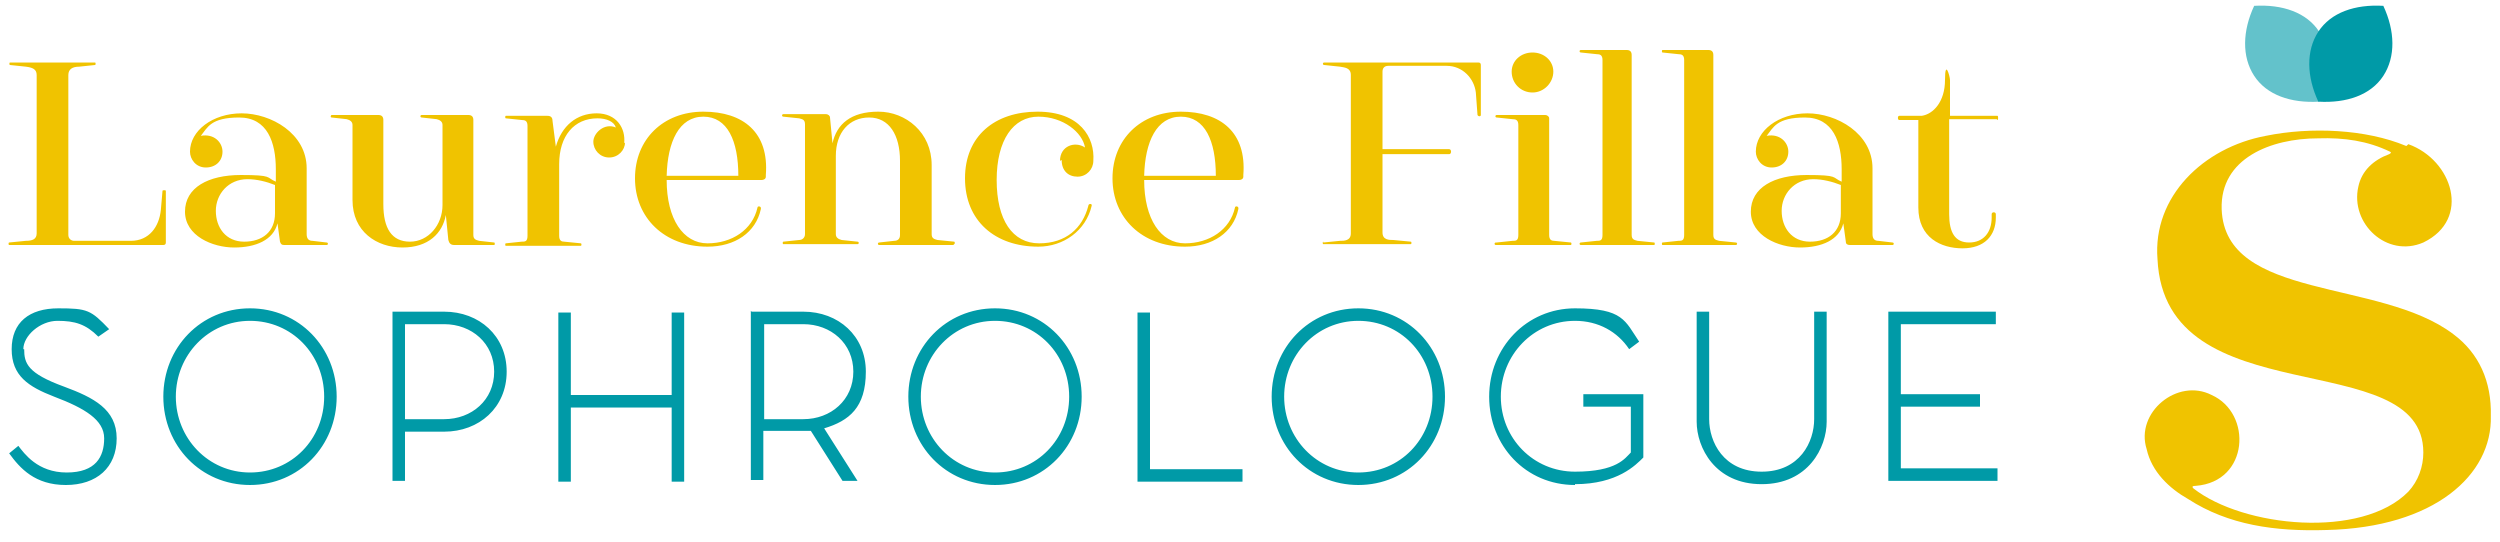 <?xml version="1.0" encoding="UTF-8"?><svg id="Final_logo_LFS" xmlns="http://www.w3.org/2000/svg" viewBox="0 0 300 65"><path d="M1.1,29.1l2-.2c.8,0,1.3-.2,1.3-.9V9c0-.7-.5-.9-1.3-1l-1.9-.2c-.1,0-.1-.3,0-.3h10.2c.1,0,.1.3,0,.3l-1.9.2c-.8,0-1.3.3-1.3,1v19.2c0,.4.3.7.7.7h6.8c2.2,0,3.4-1.7,3.6-3.7l.2-2.3c0-.1.4-.1.4,0v6.2c0,.2-.1.3-.3.3H1.1c-.1,0-.1-.3,0-.3ZM39.1,29.4h-5c-.3,0-.4-.1-.5-.4l-.3-2.2c-.5,2-2.6,2.9-5.2,2.9s-5.9-1.4-5.9-4.3,2.8-4.4,6.7-4.4,3,.3,4.2.8v-1.5c0-3.2-1-6.2-4.4-6.2s-3.8,1.2-4.6,2.2c1.6-.3,2.6.8,2.6,1.9s-.8,1.9-2,1.9-1.9-1-1.9-1.9c0-2.5,2.7-4.6,6.2-4.6s7.8,2.4,7.8,6.6v7.9c0,.6.3.8.7.8l1.7.2c.2,0,.2.3,0,.3ZM33,25.6v-3.4c-1-.4-2.2-.7-3.3-.7-2.3,0-3.8,1.8-3.8,3.8s1.2,3.7,3.4,3.7,3.7-1.2,3.7-3.4ZM59.3,29.4h-4.8c-.4,0-.6-.2-.7-.6l-.3-3c-.4,2.2-2.1,3.9-5.2,3.9s-6-1.9-6-5.7v-9c0-.4-.3-.6-.7-.7l-1.8-.2c-.2,0-.1-.3,0-.3h5.6c.4,0,.6.2.6.6v10.1c0,2.9,1,4.5,3.2,4.5s3.9-2,3.9-4.4v-9.6c0-.4-.3-.6-.7-.7l-1.8-.2c-.2,0-.2-.3,0-.3h5.6c.4,0,.6.2.6.6v13.8c0,.5.3.6.7.7l1.8.2c.1,0,.1.3,0,.3ZM75,17.1c0,.9-.8,1.8-1.9,1.8s-1.9-.9-1.9-1.9,1.3-2.3,2.7-1.7c-.2-.7-1.1-1.1-2.2-1.1-2.8,0-4.6,2.1-4.6,5.5v8.6c0,.6.3.7.6.7l2,.2c.1,0,.1.3,0,.3h-9c-.1,0-.1-.3,0-.3l1.9-.2c.4,0,.7,0,.7-.7v-13.2c0-.6-.3-.7-.7-.7l-1.9-.2c-.1,0-.1-.3,0-.3h5c.4,0,.6.2.6.6l.4,3.1c.7-2.5,2.5-4,4.9-4s3.5,1.8,3.3,3.6ZM91.9,21.2c0,.3-.3.4-.5.4h-11.4c0,4.7,2,7.6,4.9,7.6s5.4-1.6,6-4.3c0-.2.5-.2.4.2-.6,2.8-3.1,4.5-6.4,4.5-5.2,0-8.7-3.5-8.7-8.2s3.4-8,8.2-8,7.9,2.5,7.5,7.6ZM88.6,21.1c0-4.2-1.3-7.1-4.2-7.1s-4.3,3-4.4,7.1h8.6ZM114.4,29.4h-8.9c-.2,0-.2-.3,0-.3l1.8-.2c.4,0,.7-.2.7-.7v-8.9c0-3.1-1.3-5.2-3.7-5.2s-4,1.8-4,4.6v9.4c0,.4.3.6.7.7l1.9.2c.2,0,.2.3,0,.3h-8.9c-.1,0-.1-.3,0-.3l1.9-.2c.4,0,.7-.3.7-.7v-13.2c0-.6-.4-.6-.7-.7l-1.9-.2c-.2,0-.2-.3,0-.3h5.1c.3,0,.5.2.5.4l.3,3.1c.5-2.3,2.2-3.8,5.5-3.8s6.4,2.5,6.4,6.4v8.3c0,.5.3.6.7.7l2,.2c.1,0,.1.3,0,.3ZM127.2,19.3c0-1.8,1.8-2.4,3-1.6-.3-1.8-2.6-3.7-5.6-3.7s-5,2.8-5,7.6,1.9,7.6,5.1,7.6,5.2-1.8,5.9-4.5c0-.3.5-.3.4,0-.7,3-3.4,4.9-6.4,4.9-5.2,0-8.8-3.1-8.8-8.2s3.6-8,8.7-8,6.9,3.1,6.7,5.9c0,1-.8,1.9-1.9,1.9s-1.9-.7-1.9-2ZM149.2,21.2c0,.3-.3.4-.5.4h-11.4c0,4.7,2,7.6,4.9,7.6s5.4-1.6,6-4.3c0-.2.5-.2.4.2-.6,2.8-3.1,4.5-6.4,4.5-5.2,0-8.7-3.5-8.7-8.2s3.4-8,8.2-8,7.9,2.5,7.5,7.6ZM145.9,21.1c0-4.2-1.3-7.1-4.2-7.1s-4.3,3-4.4,7.1h8.6ZM158.8,29.1l2-.2c.5,0,1.3,0,1.3-.9V9c0-.9-.8-.9-1.3-1l-1.9-.2c-.2,0-.2-.3,0-.3h18.5c.2,0,.3.1.3.3v6c0,.2-.3.2-.4,0l-.2-2.7c-.2-1.7-1.6-3.2-3.5-3.2h-7c-.5,0-.7.3-.7.7v9.3h8c.3,0,.3.6,0,.6h-8v9.4c0,.9.8.9,1.3.9l2.1.2c.1,0,.1.3,0,.3h-10.5c-.1,0-.1-.3,0-.3ZM179.6,29.1l1.9-.2c.4,0,.7,0,.7-.7v-13.2c0-.6-.3-.7-.7-.7l-1.9-.2c-.2,0-.2-.3,0-.3h5.8c.3,0,.5.2.5.4v14c0,.6.3.7.6.7l2,.2c.1,0,.1.3,0,.3h-9c-.2,0-.2-.3,0-.3ZM181.4,8.6c0-1.3,1.1-2.3,2.5-2.3s2.5,1,2.5,2.3-1.1,2.5-2.5,2.5-2.5-1.1-2.5-2.5ZM189.7,29.1l1.9-.2c.4,0,.7,0,.7-.7V7.2c0-.6-.3-.7-.7-.7l-1.9-.2c-.2,0-.2-.3,0-.3h5.5c.4,0,.6.2.6.6v21.6c0,.6.4.6.7.7l2,.2c.1,0,.1.3,0,.3h-8.8c-.2,0-.2-.3,0-.3ZM199.5,29.1l1.9-.2c.4,0,.7,0,.7-.7V7.2c0-.6-.3-.7-.7-.7l-1.9-.2c-.1,0-.1-.3,0-.3h5.5c.4,0,.6.2.6.6v21.6c0,.6.4.6.7.7l2,.2c.2,0,.2.3,0,.3h-8.8c-.1,0-.1-.3,0-.3ZM227,29.4h-5c-.3,0-.5-.1-.5-.4l-.3-2.2c-.5,2-2.6,2.9-5.2,2.9s-5.9-1.4-5.9-4.3,2.8-4.4,6.7-4.4,3,.3,4.2.8v-1.5c0-3.2-1-6.2-4.4-6.2s-3.8,1.2-4.6,2.2c1.6-.3,2.6.8,2.6,1.9s-.8,1.9-2,1.9-1.9-1-1.9-1.9c0-2.5,2.7-4.6,6.2-4.6s7.8,2.4,7.8,6.6v7.9c0,.6.3.8.7.8l1.7.2c.2,0,.2.3,0,.3ZM220.9,25.6v-3.4c-1-.4-2.2-.7-3.3-.7-2.3,0-3.8,1.8-3.8,3.8s1.2,3.7,3.4,3.7,3.7-1.2,3.7-3.4ZM239.6,14.3h-5.7v11.4c0,2.2.7,3.4,2.4,3.4s2.7-1.2,2.7-3v-.4c0-.3.5-.3.5,0v.4c0,2.2-1.4,3.7-4,3.7s-5.3-1.3-5.3-4.9v-10.5h-2.3c-.2,0-.2-.5,0-.5h2.7c1.4-.2,2.8-1.7,2.8-4.3s.6-.4.6,0v4.3h5.7c.1,0,.1.5,0,.5Z" style="fill:#f0c300;"/><path d="M2.9,41.9c0,1.7.4,2.9,4.8,4.5,3.5,1.3,6.3,2.7,6.3,6.2s-2.4,5.6-6.1,5.6-5.5-2-6.8-3.8l1.1-.9c.7.9,2.3,3.2,5.8,3.2s4.5-1.9,4.5-4.1-2.3-3.6-6-5c-3.1-1.2-5.1-2.5-5.1-5.7s2.1-4.9,5.6-4.9,3.9.2,6.1,2.5l-1.3.9c-1.5-1.5-2.8-1.9-4.9-1.9s-4.1,1.8-4.1,3.4ZM30,37c5.9,0,10.4,4.7,10.4,10.6s-4.5,10.6-10.4,10.6-10.4-4.7-10.4-10.6,4.5-10.6,10.4-10.6ZM30,56.7c5,0,8.9-4,8.9-9.1s-3.9-9.1-8.9-9.1-8.9,4.1-8.9,9.1,3.9,9.1,8.9,9.1ZM47.1,37.4h6.2c4.2,0,7.5,2.9,7.5,7.2s-3.3,7.2-7.5,7.2h-4.7v5.9h-1.5v-20.3ZM53.3,50.3c3.3,0,6-2.3,6-5.7s-2.7-5.7-6-5.7h-4.7v11.4h4.7ZM80.6,57.8v-8.9h-12.1v8.9h-1.5v-20.3h1.5v9.9h12.1v-9.9h1.5v20.3h-1.5ZM90.2,37.4h6.2c4.2,0,7.5,2.9,7.5,7.2s-2,5.9-5,6.8l4,6.3h-1.8l-3.8-6c-.3,0-.6,0-1,0h-4.7v5.9h-1.5v-20.3ZM96.4,50.3c3.3,0,6-2.3,6-5.7s-2.7-5.7-6-5.7h-4.7v11.4h4.7ZM119.4,37c5.9,0,10.4,4.7,10.4,10.6s-4.5,10.6-10.4,10.6-10.4-4.7-10.4-10.6,4.5-10.6,10.4-10.6ZM119.4,56.7c5,0,8.9-4,8.9-9.1s-3.9-9.1-8.9-9.1-8.9,4.1-8.9,9.1,3.9,9.1,8.9,9.1ZM149.1,57.8h-12.6v-20.3h1.5v18.8h11.1v1.5ZM163,37c5.9,0,10.4,4.7,10.4,10.6s-4.5,10.6-10.4,10.6-10.4-4.7-10.4-10.6,4.5-10.6,10.4-10.6ZM163,56.7c5,0,8.9-4,8.9-9.1s-3.9-9.1-8.9-9.1-8.9,4.1-8.9,9.1,3.9,9.1,8.9,9.1ZM189,58.2c-5.9,0-10.3-4.7-10.3-10.6s4.5-10.6,10.3-10.6,6,1.5,7.7,4l-1.2.9c-1.4-2.1-3.7-3.4-6.5-3.4-5,0-8.9,4.1-8.9,9.1s3.9,9,8.9,9,6-1.6,6.7-2.3v-5.5h-5.7v-1.5h7.2v7.6c-.9.9-3.1,3.2-8.2,3.2ZM217.7,37.4h1.5v13.2c0,3.1-2.2,7.5-7.8,7.5s-7.8-4.4-7.8-7.5v-13.2h1.5v12.9c0,2.7,1.7,6.3,6.3,6.3s6.3-3.6,6.3-6.3v-12.9ZM239.5,38.9h-11.4v8.4h9.5v1.5h-9.5v7.4h11.6v1.5h-13.1v-20.3h12.9v1.5Z" style="fill:#009aa7;"/><path d="M289,17.3c5.3,1.9,7.6,9,1.8,11.8-4.4,1.9-8.8-2.3-7.8-6.7.4-1.9,1.8-3.2,3.7-3.9.2-.1.3-.2.1-.3-2.7-1.3-5.5-1.7-8.6-1.6-5.7,0-11.8,2.4-11.6,8.5.4,11,19,8.3,27.8,15,3.1,2.3,4.6,5.7,4.5,9.8.2,7.1-6.8,13.4-19.7,13.7-6.2.2-11.8-.6-16.6-3.7-2.3-1.3-4.4-3.3-5-6-1.4-4.4,3.7-8.6,7.8-6.5,4.9,2.2,4.5,10.4-1.9,10.9-.4,0-.5.1-.3.3,6,4.7,20.2,6.1,25.8.4,1.2-1.3,1.8-3,1.8-4.7,0-13.1-31-4.2-31.9-23.2-.6-7.5,5.5-13.4,13-14.8,5.4-1.1,12-.8,16.8,1.2h.1Z" style="fill:#f0c300;"/><path d="M270.5,9.1c1.5,2.3,4.4,3.3,7.8,3.1,1.4-3,1.5-6.1,0-8.4-1.5-2.3-4.4-3.3-7.8-3.1-1.4,3-1.5,6.1,0,8.4Z" style="fill:#63c2cb;"/><path d="M286,9.1c-1.5,2.3-4.4,3.3-7.8,3.1-1.4-3-1.5-6.1,0-8.4,1.5-2.3,4.4-3.3,7.8-3.1,1.4,3,1.5,6.1,0,8.4Z" style="fill:#009aa7;"/></svg>